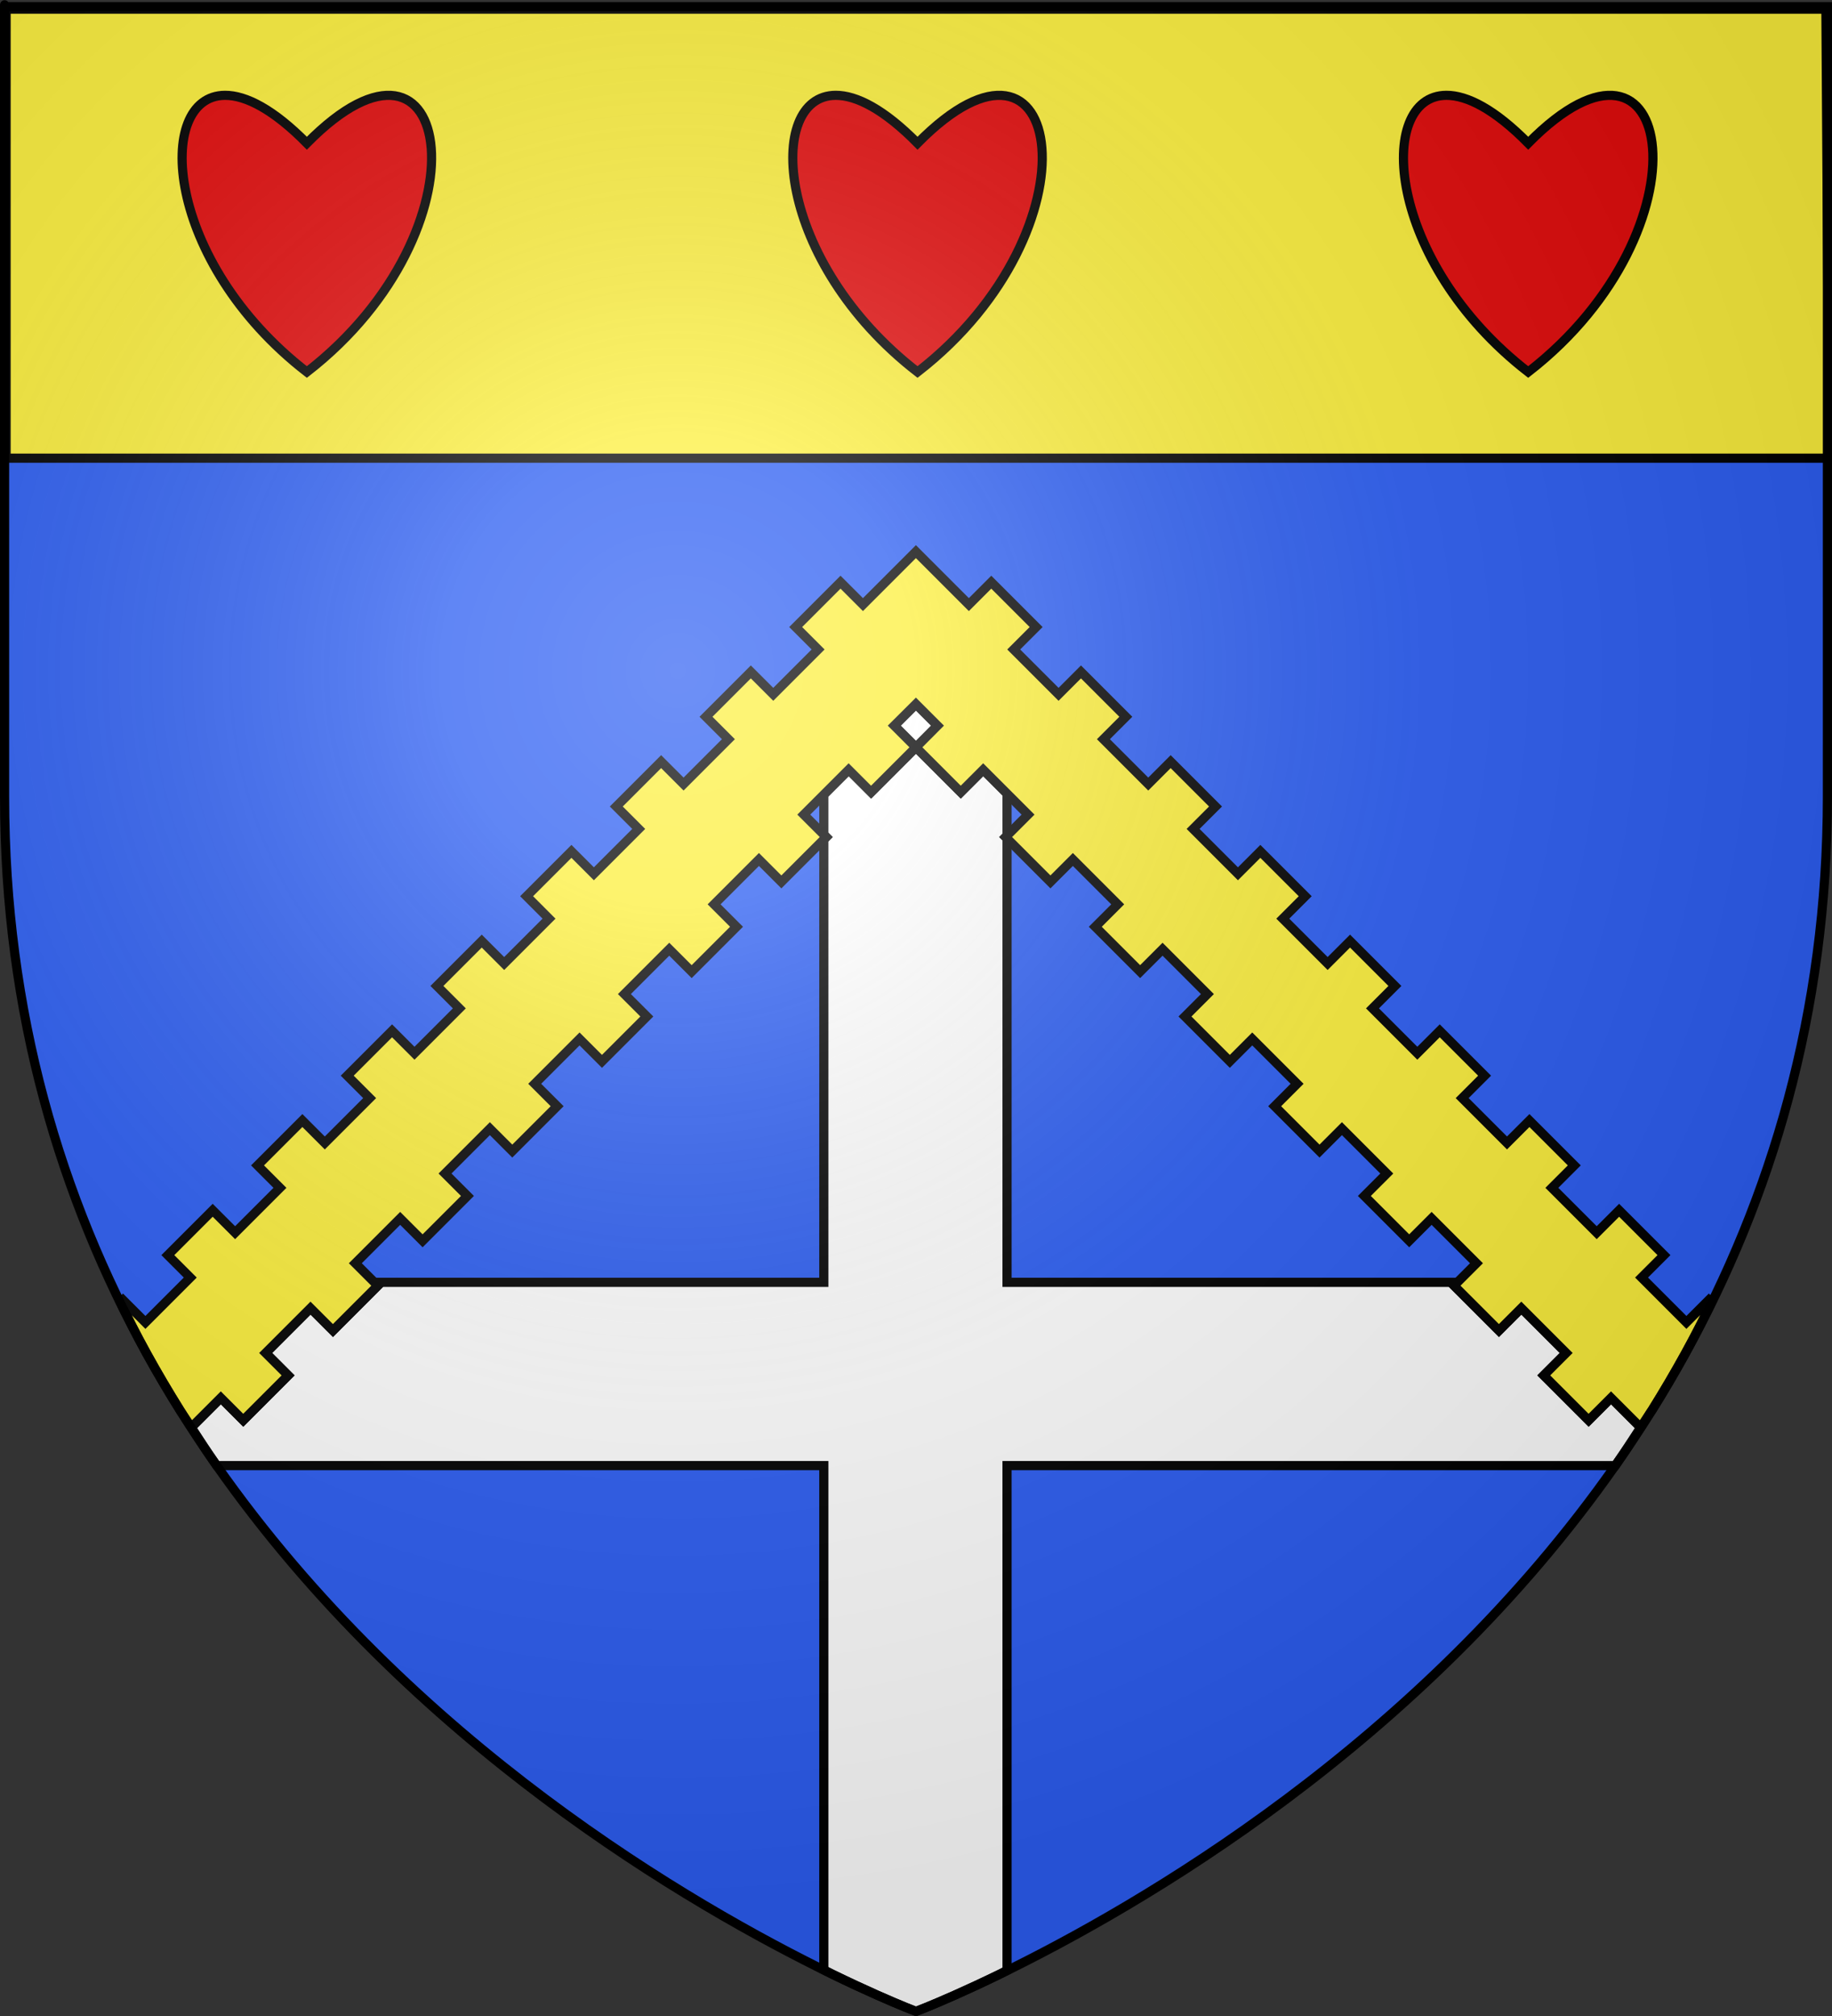 <?xml version="1.0" encoding="UTF-8" standalone="no"?>
<svg
   xmlns:dc="http://purl.org/dc/elements/1.1/"
   xmlns:cc="http://web.resource.org/cc/"
   xmlns:rdf="http://www.w3.org/1999/02/22-rdf-syntax-ns#"
   xmlns:svg="http://www.w3.org/2000/svg"
   xmlns="http://www.w3.org/2000/svg"
   xmlns:xlink="http://www.w3.org/1999/xlink"
   xmlns:sodipodi="http://sodipodi.sourceforge.net/DTD/sodipodi-0.dtd"
   xmlns:inkscape="http://www.inkscape.org/namespaces/inkscape"
   height="660"
   width="600"
   version="1.0"
   id="svg2"
   sodipodi:version="0.32"
   inkscape:version="0.45.1"
   sodipodi:docname="Blason_Chorges.svg"
   sodipodi:docbase="C:\monAtelierGraphique\Blasons"
   inkscape:export-filename="/Users/olivier/Desktop/Blason Rouge/Blason_Vide_3D.png"
   inkscape:export-xdpi="144"
   inkscape:export-ydpi="144"
   inkscape:output_extension="org.inkscape.output.svg.inkscape">
  <rect width="100%" height="100%" fill="#333333" stroke="none"/>
  <sodipodi:namedview
     inkscape:window-height="750"
     inkscape:window-width="1280"
     inkscape:pageshadow="2"
     inkscape:pageopacity="0.0"
     guidetolerance="10.0"
     gridtolerance="50"
     objecttolerance="50"
     borderopacity="1.0"
     bordercolor="#666666"
     pagecolor="#ffffff"
     id="base"
     showgrid="true"
     height="660px"
     inkscape:zoom="0.315"
     inkscape:cx="388.64377"
     inkscape:cy="496.12866"
     inkscape:window-x="-8"
     inkscape:window-y="-8"
     inkscape:current-layer="layer4"
     inkscape:showpageshadow="false"
     showborder="false"
     inkscape:grid-points="false"
     inkscape:grid-bbox="false"
     inkscape:guide-bbox="false"
     inkscape:object-paths="false"
     showguides="true"
     inkscape:object-nodes="false"
     inkscape:object-points="false" />
  <desc
     id="desc4">Flag of Canton of Valais (Wallis)</desc>
  <defs
     id="defs6">
    <linearGradient
       id="linearGradient2893">
      <stop
         style="stop-color:white;stop-opacity:0.314;"
         offset="0"
         id="stop2895" />
      <stop
         id="stop2897"
         offset="0.19"
         style="stop-color:white;stop-opacity:0.251;" />
      <stop
         style="stop-color:#6b6b6b;stop-opacity:0.125;"
         offset="0.6"
         id="stop2901" />
      <stop
         style="stop-color:black;stop-opacity:0.125;"
         offset="1"
         id="stop2899" />
    </linearGradient>
    <linearGradient
       id="linearGradient2885">
      <stop
         id="stop2887"
         offset="0"
         style="stop-color:white;stop-opacity:1;" />
      <stop
         style="stop-color:white;stop-opacity:1;"
         offset="0.229"
         id="stop2891" />
      <stop
         id="stop2889"
         offset="1"
         style="stop-color:black;stop-opacity:1;" />
    </linearGradient>
    <linearGradient
       id="linearGradient2955">
      <stop
         id="stop2867"
         offset="0"
         style="stop-color:#fd0000;stop-opacity:1;" />
      <stop
         style="stop-color:#e77275;stop-opacity:0.659;"
         offset="0.5"
         id="stop2873" />
      <stop
         style="stop-color:black;stop-opacity:0.323;"
         offset="1"
         id="stop2959" />
    </linearGradient>
    <radialGradient
       inkscape:collect="always"
       xlink:href="#linearGradient2955"
       id="radialGradient2961"
       cx="225.524"
       cy="218.901"
       fx="225.524"
       fy="218.901"
       r="300"
       gradientTransform="matrix(-4.167939e-4,2.183,-1.884,-3.599562e-4,615.597,-289.121)"
       gradientUnits="userSpaceOnUse" />
    <polygon
       id="star"
       transform="scale(53,53)"
       points="0,-1 0.588,0.809 -0.951,-0.309 0.951,-0.309 -0.588,0.809 0,-1 " />
    <clipPath
       id="clip">
      <path
         d="M 0,-200 L 0,600 L 300,600 L 300,-200 L 0,-200 z "
         id="path10" />
    </clipPath>
    <radialGradient
       inkscape:collect="always"
       xlink:href="#linearGradient2955"
       id="radialGradient1911"
       gradientUnits="userSpaceOnUse"
       gradientTransform="matrix(-4.167939e-4,2.183,-1.884,-3.599562e-4,615.597,-289.121)"
       cx="225.524"
       cy="218.901"
       fx="225.524"
       fy="218.901"
       r="300" />
    <radialGradient
       inkscape:collect="always"
       xlink:href="#linearGradient2955"
       id="radialGradient2865"
       gradientUnits="userSpaceOnUse"
       gradientTransform="matrix(0,1.749,-1.593,-1.049767e-7,551.788,-191.29)"
       cx="225.524"
       cy="218.901"
       fx="225.524"
       fy="218.901"
       r="300" />
    <radialGradient
       inkscape:collect="always"
       xlink:href="#linearGradient2955"
       id="radialGradient2871"
       gradientUnits="userSpaceOnUse"
       gradientTransform="matrix(0,1.386,-1.323,-5.741131e-8,-158.082,-109.541)"
       cx="225.524"
       cy="218.901"
       fx="225.524"
       fy="218.901"
       r="300" />
    <radialGradient
       inkscape:collect="always"
       xlink:href="#linearGradient2893"
       id="radialGradient3163"
       gradientUnits="userSpaceOnUse"
       gradientTransform="matrix(1.353,0,0,1.349,-77.629,-85.747)"
       cx="221.445"
       cy="226.331"
       fx="221.445"
       fy="226.331"
       r="300" />
  </defs>
  <g
     inkscape:groupmode="layer"
     id="layer3"
     inkscape:label="Fond écu"
     style="display:inline"
     sodipodi:insensitive="true">
    <path
       id="path2855"
       style="fill:#2b5df2;fill-opacity:1;fill-rule:evenodd;stroke:none;stroke-width:1px;stroke-linecap:butt;stroke-linejoin:miter;stroke-opacity:1"
       d="M 300,658.5 C 300,658.5 598.5,546.18 598.5,260.728 C 598.5,-24.723 598.5,2.176 598.5,2.176 L 1.5,2.176 L 1.5,260.728 C 1.5,546.18 300,658.5 300,658.5 z "
       sodipodi:nodetypes="cccccc" />
    <path
       style="fill:#fcef3c;fill-opacity:1;fill-rule:nonzero;stroke:#000000;stroke-width:3;stroke-linecap:square;stroke-linejoin:miter;stroke-miterlimit:4;stroke-dashoffset:0;stroke-opacity:1"
       d="M 2,3 L 598,3 L 599,150 L 2,150 L 2,3 z "
       id="rect3522"
       sodipodi:nodetypes="ccccc" />
  </g>
  <g
     inkscape:groupmode="layer"
     id="layer4"
     inkscape:label="Meubles"
     style="display:inline">
    <path
       style="fill:#e20909;fill-opacity:1;fill-rule:evenodd;stroke:#000000;stroke-width:3;stroke-linecap:butt;stroke-linejoin:miter;stroke-miterlimit:4;stroke-dasharray:none;stroke-opacity:1;display:inline"
       d="M 273.687,31.205 C 250.477,31.311 253.832,85.63 300.5,121.795 C 360.839,75.037 348.771,-2.066 300.5,46.889 C 289.564,35.797 280.486,31.174 273.687,31.205 z "
       id="path6105" />
    <g
       id="g2705"
       transform="translate(-1.3960771e-6,0)">
      <path
         id="path2182"
         d="M 473.687,31.205 C 450.477,31.311 453.832,85.63 500.5,121.795 C 560.839,75.036 548.771,-2.066 500.5,46.889 C 489.564,35.797 480.486,31.174 473.687,31.205 z "
         style="fill:#e20909;fill-opacity:1;fill-rule:evenodd;stroke:#000000;stroke-width:3;stroke-linecap:butt;stroke-linejoin:miter;stroke-miterlimit:4;stroke-dasharray:none;stroke-opacity:1" />
      <path
         id="path6107"
         d="M 73.687,31.205 C 50.477,31.311 53.832,85.63 100.5,121.795 C 160.839,75.037 148.771,-2.066 100.5,46.889 C 89.564,35.797 80.486,31.174 73.687,31.205 z "
         style="fill:#e20909;fill-opacity:1;fill-rule:evenodd;stroke:#000000;stroke-width:3;stroke-linecap:butt;stroke-linejoin:miter;stroke-miterlimit:4;stroke-dasharray:none;stroke-opacity:1;display:inline" />
    </g>
    <path
       style="opacity:1;fill:#ffffff;fill-opacity:1;fill-rule:nonzero;stroke:#000000;stroke-width:3;stroke-linecap:square;stroke-linejoin:miter;stroke-miterlimit:4;stroke-dasharray:none;stroke-dashoffset:0;stroke-opacity:1;display:inline"
       d="M 329.812,259.781 L 322.031,252 L 314.688,259.344 L 300,244.656 L 285.312,259.344 L 277.969,252 L 269.812,260.156 L 269.812,273.219 L 270.625,274.031 L 269.812,274.844 L 269.812,419.812 L 122.656,419.812 L 123.75,420.906 L 109.062,435.594 L 101.719,428.25 L 87.031,442.938 L 94.375,450.281 L 79.688,464.969 L 72.344,457.625 L 62.656,467.312 C 65.306,471.408 67.952,475.517 70.719,479.469 C 70.801,479.586 70.887,479.696 70.969,479.812 L 269.812,479.812 L 269.812,644.906 C 270.622,645.305 271.656,645.87 272.438,646.25 C 278.122,649.016 283.106,651.311 287.188,653.125 C 295.35,656.754 300,658.5 300,658.5 C 300,658.5 304.65,656.754 312.812,653.125 C 316.894,651.311 321.878,649.016 327.562,646.25 C 328.234,645.923 329.121,645.434 329.812,645.094 L 329.812,479.812 L 529.031,479.812 C 529.113,479.696 529.199,479.586 529.281,479.469 C 532.048,475.517 534.694,471.408 537.344,467.312 L 527.656,457.625 L 520.312,464.969 L 505.625,450.281 L 512.969,442.938 L 498.281,428.25 L 490.938,435.594 L 476.25,420.906 L 477.344,419.812 L 329.812,419.812 L 329.812,274.469 L 329.375,274.031 L 329.812,273.594 L 329.812,259.781 z "
       id="path2627" />
    <path
       style="opacity:1;fill:#ffffff;fill-opacity:1;fill-rule:nonzero;stroke:#000000;stroke-width:3;stroke-linecap:square;stroke-linejoin:miter;stroke-miterlimit:4;stroke-dasharray:none;stroke-dashoffset:0;stroke-opacity:1;display:inline"
       d="M 300,244.656 L 307.062,237.562 L 300,230.5 L 292.906,237.562 L 300,244.656 z "
       id="path2641" />
    <path
       style="fill:#fcef3c;fill-opacity:1;fill-rule:evenodd;stroke:#000000;stroke-width:3;stroke-linecap:butt;stroke-linejoin:miter;stroke-miterlimit:4;stroke-dasharray:none;stroke-opacity:1;display:inline"
       d="M 39.438 426.438 C 42.238 432.16 45.094 437.823 48.125 443.312 C 51.623 449.646 55.291 455.816 59.062 461.844 C 60.226 463.703 61.469 465.451 62.656 467.281 L 72.312 457.625 L 79.656 464.969 L 94.344 450.281 L 87 442.938 L 101.688 428.25 L 109.031 435.594 L 123.719 420.906 L 116.375 413.562 L 131.062 398.875 L 138.406 406.219 L 153.094 391.531 L 145.75 384.188 L 160.438 369.5 L 167.781 376.844 L 182.469 362.156 L 175.125 354.812 L 189.812 340.125 L 197.156 347.469 L 211.844 332.781 L 204.5 325.438 L 219.188 310.75 L 226.531 318.094 L 241.219 303.406 L 233.875 296.062 L 248.562 281.375 L 255.906 288.719 L 270.594 274.031 L 263.25 266.688 L 277.938 252 L 285.281 259.344 L 299.969 244.656 L 292.875 237.562 L 299.969 230.5 L 307.031 237.562 L 299.969 244.656 L 314.656 259.344 L 322 252 L 336.688 266.688 L 329.344 274.031 L 344.031 288.719 L 351.375 281.375 L 366.062 296.062 L 358.719 303.406 L 373.406 318.094 L 380.75 310.75 L 395.438 325.438 L 388.094 332.781 L 402.781 347.469 L 410.125 340.125 L 424.812 354.812 L 417.469 362.156 L 432.156 376.844 L 439.5 369.5 L 454.188 384.188 L 446.844 391.531 L 461.531 406.219 L 468.875 398.875 L 483.562 413.562 L 476.219 420.906 L 490.906 435.594 L 498.25 428.25 L 512.938 442.938 L 505.594 450.281 L 520.281 464.969 L 527.625 457.625 L 537.312 467.312 C 538.504 465.475 539.738 463.71 540.906 461.844 C 540.932 461.802 541.036 461.699 541.062 461.656 C 544.792 455.689 548.382 449.58 551.844 443.312 C 554.869 437.835 557.736 432.178 560.531 426.469 L 559.656 425.594 L 552.312 432.938 L 537.625 418.25 L 544.969 410.906 L 530.281 396.219 L 522.938 403.562 L 508.25 388.875 L 515.594 381.531 L 500.906 366.844 L 493.562 374.188 L 478.875 359.5 L 486.219 352.156 L 471.531 337.469 L 464.188 344.812 L 449.5 330.125 L 456.844 322.781 L 442.156 308.094 L 434.812 315.438 L 420.125 300.75 L 427.469 293.406 L 412.781 278.719 L 405.438 286.062 L 390.75 271.375 L 398.094 264.031 L 383.406 249.344 L 376.062 256.688 L 361.375 242 L 368.719 234.656 L 354.031 219.969 L 346.688 227.312 L 332 212.625 L 339.344 205.281 L 324.656 190.594 L 317.312 197.938 L 299.969 180.594 L 282.625 197.938 L 275.281 190.594 L 260.594 205.281 L 267.938 212.625 L 253.25 227.312 L 245.906 219.969 L 231.219 234.656 L 238.562 242 L 223.875 256.688 L 216.531 249.344 L 201.844 264.031 L 209.188 271.375 L 194.5 286.062 L 187.156 278.719 L 172.469 293.406 L 179.812 300.75 L 165.125 315.438 L 157.781 308.094 L 143.094 322.781 L 150.438 330.125 L 135.75 344.812 L 128.406 337.469 L 113.719 352.156 L 121.062 359.5 L 106.375 374.188 L 99.031 366.844 L 84.344 381.531 L 91.688 388.875 L 77 403.562 L 69.656 396.219 L 54.969 410.906 L 62.312 418.25 L 47.625 432.938 L 40.281 425.594 L 39.438 426.438 z "
       id="path2602" />
  </g>
  <g
     inkscape:groupmode="layer"
     id="layer2"
     inkscape:label="Reflet final"
     style="display:inline"
     sodipodi:insensitive="true">
    <path
       sodipodi:nodetypes="cccccc"
       d="M 300,658.5 C 300,658.5 598.5,546.18 598.5,260.728 C 598.5,-24.723 598.5,2.176 598.5,2.176 L 1.5,2.176 L 1.5,260.728 C 1.5,546.18 300,658.5 300,658.5 z "
       style="opacity:1;fill:url(#radialGradient3163);fill-opacity:1;fill-rule:evenodd;stroke:none;stroke-width:1px;stroke-linecap:butt;stroke-linejoin:miter;stroke-opacity:1"
       id="path2875"
       inkscape:export-xdpi="144"
       inkscape:export-ydpi="144" />
  </g>
  <g
     inkscape:groupmode="layer"
     id="layer1"
     inkscape:label="Contour final"
     style="display:inline">
    <path
       sodipodi:nodetypes="cccccc"
       d="M 300,658.5 C 300,658.5 1.5,546.18 1.5,260.728 C 1.5,-24.723 1.5,2.176 1.5,2.176 L 598.5,2.176 L 598.5,260.728 C 598.5,546.18 300,658.5 300,658.5 z "
       style="opacity:1;fill:none;fill-opacity:1;fill-rule:evenodd;stroke:#000000;stroke-width:3;stroke-linecap:butt;stroke-linejoin:miter;stroke-miterlimit:4;stroke-dasharray:none;stroke-opacity:1"
       id="path1411"
       inkscape:export-xdpi="144"
       inkscape:export-ydpi="144" />
  </g>
</svg>
